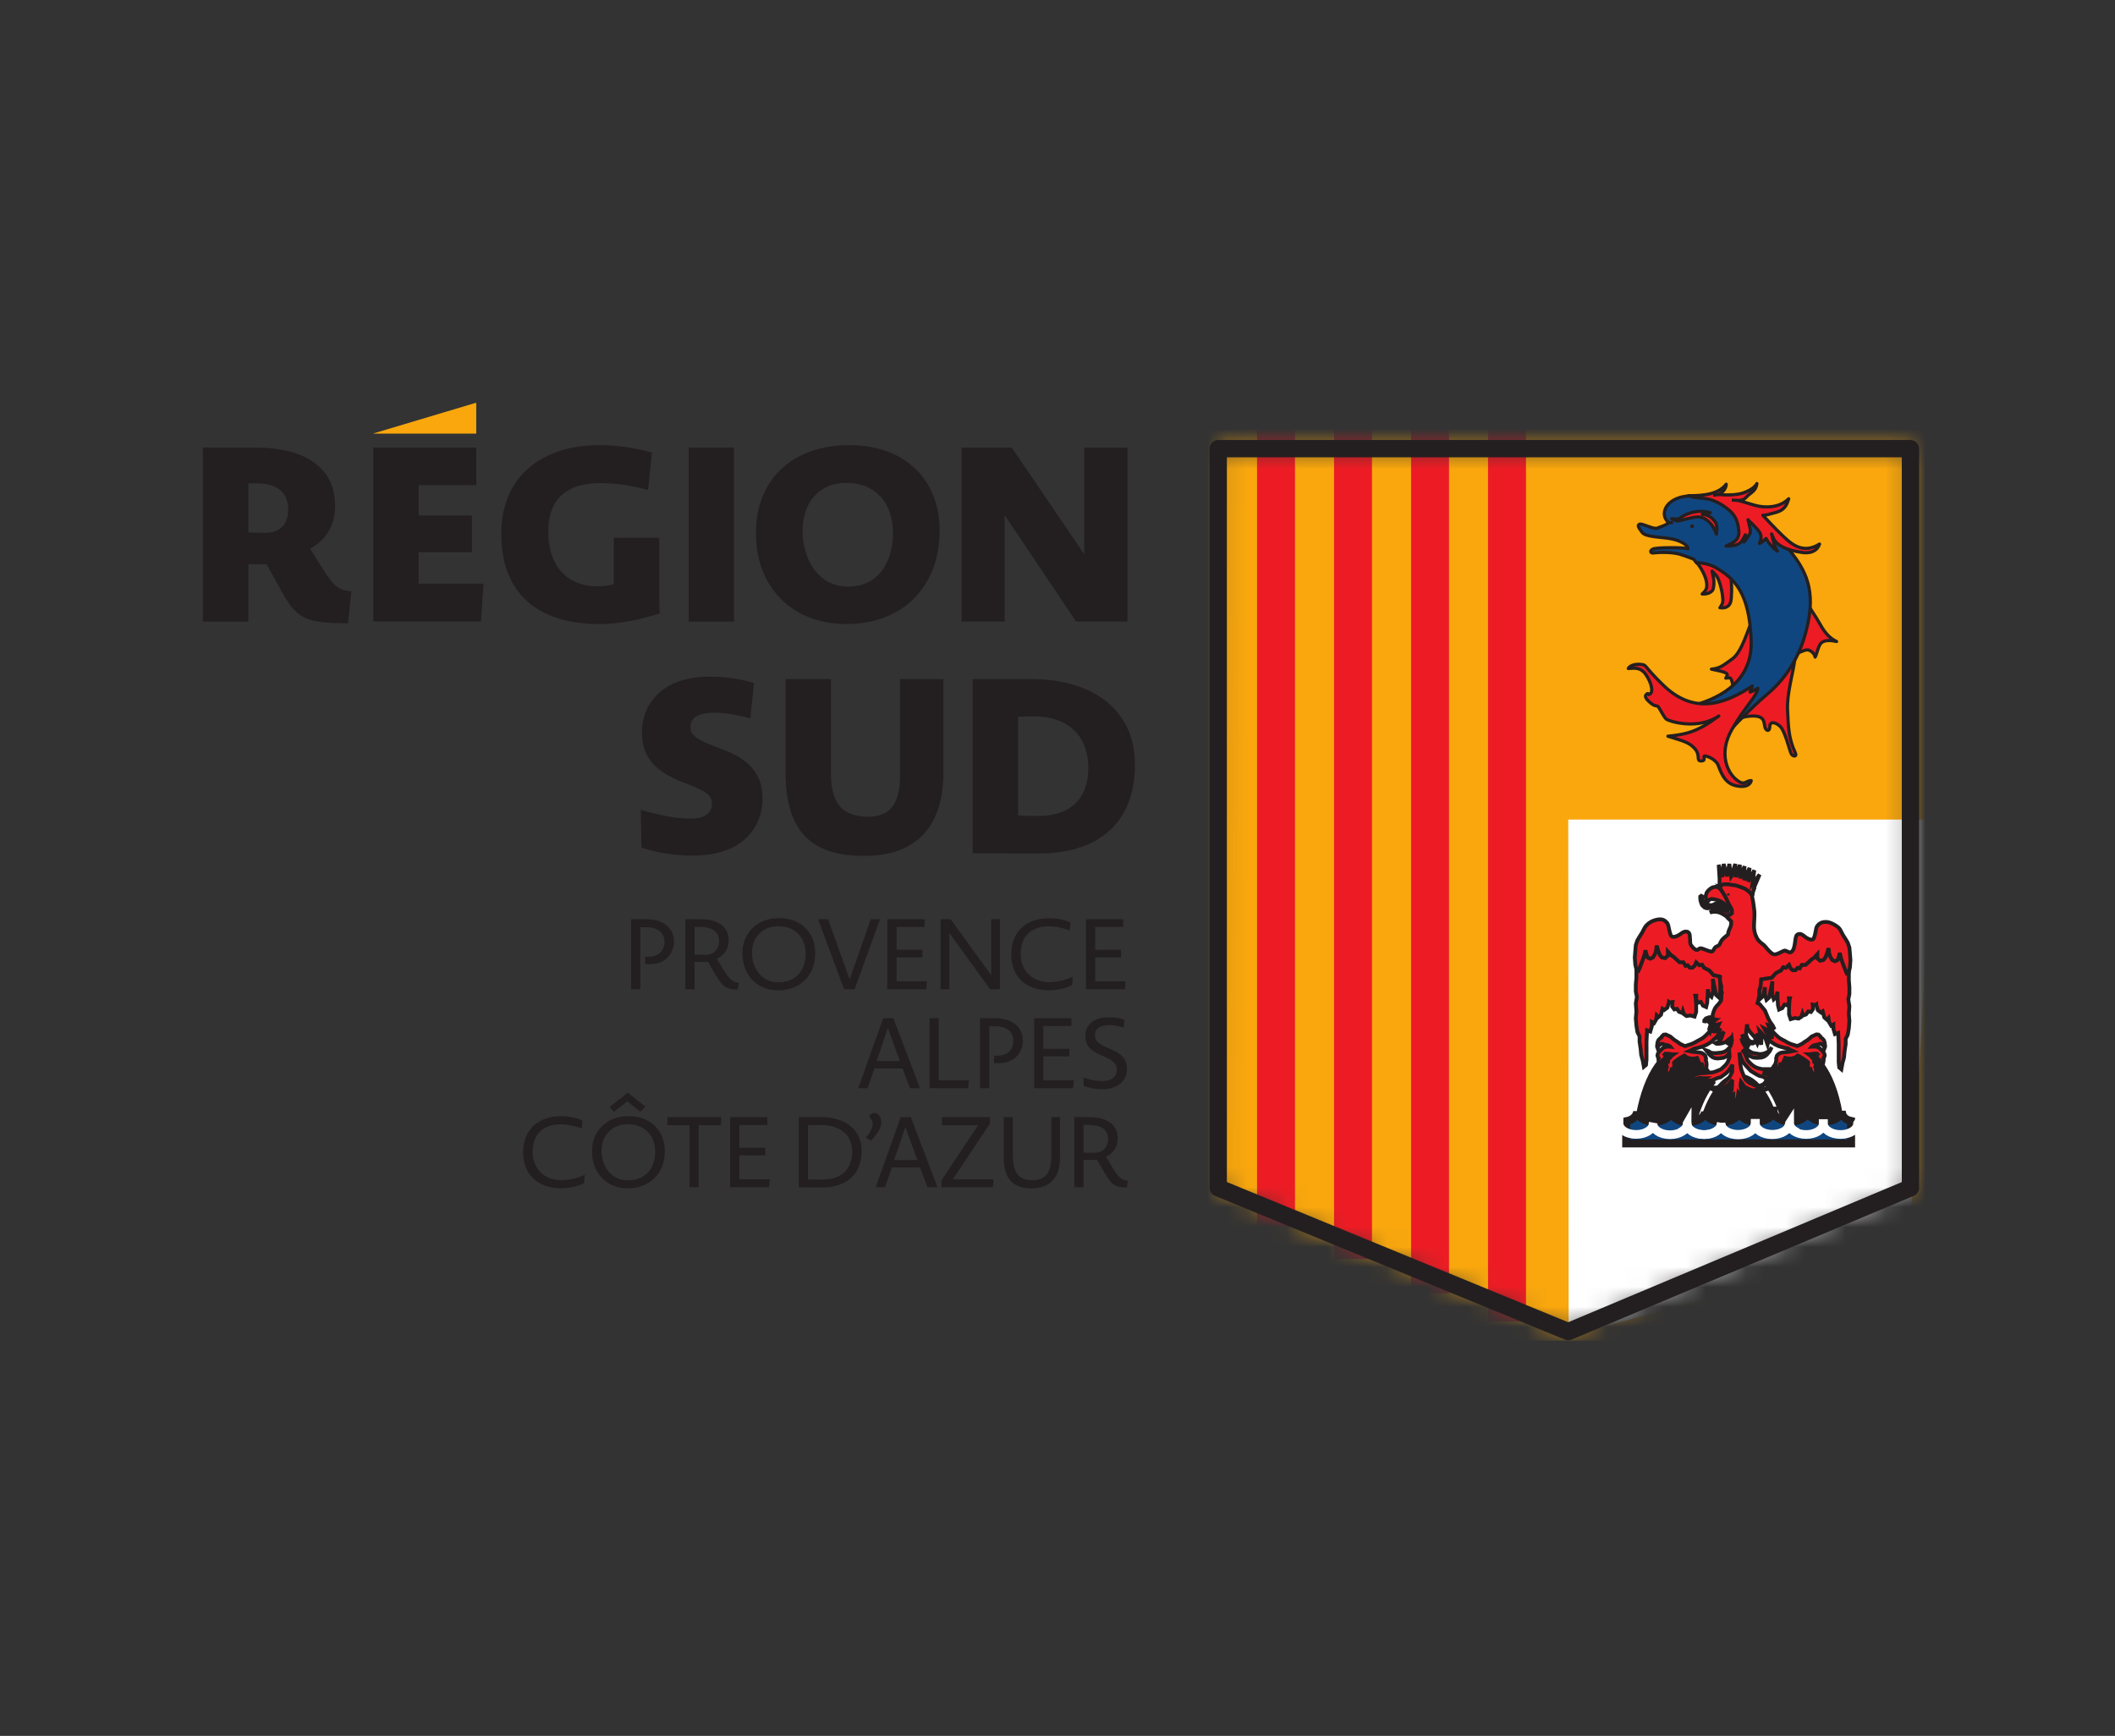 <svg width="106" height="87" viewBox="0 0 106 87" fill="none" xmlns="http://www.w3.org/2000/svg">
<rect x="0" y="0" width="106" height="87" fill="#333333" stroke="none"/>
<g clip-path="url(#clip0_361_18088)">
<mask id="mask0_361_18088" style="mask-type:luminance" maskUnits="userSpaceOnUse" x="61" y="22" width="35" height="45">
<path d="M61.102 22.483C61.102 22.483 61.054 53.573 61.054 59.532C61.054 59.532 72.044 64.207 74.034 64.864L78.45 66.738L79.579 66.325L80.869 65.783C83.832 64.525 84.424 64.343 87.751 62.892C89.69 62.046 95.796 59.532 95.796 59.532V22.483H61.102Z" fill="white"/>
</mask>
<g mask="url(#mask0_361_18088)">
<path d="M96.987 67.19L96.875 17.961H59.836L59.948 67.19H96.987Z" fill="#F9A70D"/>
<path d="M95.697 62.242L96.887 41.075L78.598 41.073L78.618 66.986L95.697 62.242Z" fill="white"/>
<path d="M64.903 17.965H63.001V61.488H64.903V17.965Z" fill="#ED1C24"/>
<path d="M68.762 17.966H66.86V63.097H68.762V17.966Z" fill="#ED1C24"/>
<path d="M72.622 17.96H70.72V64.819H72.622V17.96Z" fill="#ED1C24"/>
<path d="M76.48 17.96H74.577V66.231H76.48V17.96Z" fill="#ED1C24"/>
</g>
<path d="M95.749 59.532V22.486H61.055V59.532L78.597 66.738L95.749 59.532Z" stroke="#231F20" stroke-width="0.868" stroke-linecap="round" stroke-linejoin="round"/>
<mask id="mask1_361_18088" style="mask-type:luminance" maskUnits="userSpaceOnUse" x="-69" y="-136" width="264" height="377">
<path d="M-68.316 -135.09H194.675V240.181H-68.316V-135.09Z" fill="white"/>
</mask>
<g mask="url(#mask1_361_18088)">
<path d="M92.433 56.184C92.139 53.9 91.185 52.483 90.108 52.483C89.016 52.483 88.068 54.141 87.795 56.546" fill="#231F20"/>
<path d="M92.433 56.184C92.139 53.9 91.185 52.483 90.108 52.483C89.016 52.483 88.068 54.141 87.795 56.546" stroke="white" stroke-width="0.058"/>
<path d="M86.543 56.567C86.305 54.075 85.309 52.51 84.177 52.51C83.131 52.51 82.22 54.029 81.903 56.266" fill="#231F20"/>
<path d="M86.543 56.567C86.305 54.075 85.309 52.51 84.177 52.51C83.131 52.51 82.22 54.029 81.903 56.266" stroke="white" stroke-width="0.058"/>
<path d="M89.246 56.343C88.828 54.71 88.019 53.737 87.127 53.737C86.246 53.737 85.459 54.815 85.044 56.495" fill="#231F20"/>
<path d="M89.246 56.343C88.828 54.71 88.019 53.737 87.127 53.737C86.246 53.737 85.459 54.815 85.044 56.495" stroke="white" stroke-width="0.145"/>
<path d="M86.418 45.298L86.32 45.262H86.224H86.157H86.059L85.982 45.285L85.914 45.321L85.836 45.357L85.758 45.369L85.671 45.357L85.583 45.345L85.496 45.31L85.428 45.262L85.36 45.193L85.321 45.075L85.312 44.992L85.302 44.921L85.263 44.898L85.214 44.934V45.028L85.225 45.133L85.263 45.262L85.302 45.357L85.36 45.416L85.419 45.474L85.496 45.51L85.592 45.521L85.68 45.51H85.758L85.836 45.474L85.932 45.451L86.059 45.416H86.176L86.263 45.427L86.35 45.461L86.418 45.498L86.505 45.556L86.573 45.604L86.651 45.615L86.671 45.533L86.641 45.427L86.593 45.357L86.544 45.321L86.496 45.273L86.418 45.298Z" fill="#ED1C24"/>
<path d="M86.418 45.298L86.32 45.262H86.224H86.157H86.059L85.982 45.285L85.914 45.321L85.836 45.357L85.758 45.369L85.671 45.357L85.583 45.345L85.496 45.31L85.428 45.262L85.36 45.193L85.321 45.075L85.312 44.992L85.302 44.921L85.263 44.898L85.214 44.934V45.028L85.225 45.133L85.263 45.262L85.302 45.357L85.36 45.416L85.419 45.474L85.496 45.51L85.592 45.521L85.68 45.51H85.758L85.836 45.474L85.932 45.451L86.059 45.416H86.176L86.263 45.427L86.35 45.461L86.418 45.498L86.505 45.556L86.573 45.604L86.651 45.615L86.671 45.533L86.641 45.427L86.593 45.357L86.544 45.321L86.496 45.273L86.418 45.298Z" stroke="#231F20" stroke-width="0.191"/>
<path d="M86.583 45.667L86.466 45.651L86.323 45.588L86.13 45.557L85.987 45.573L85.831 45.635L85.704 45.729L85.78 45.713L85.884 45.697H86.013L86.168 45.729L86.311 45.792L86.414 45.854L86.505 45.902L87.112 45.819L87.082 45.335L86.741 44.983L86.511 44.96L86.451 44.584L86.285 44.633L86.195 44.523L86.078 44.46L85.974 44.444L85.826 44.475L85.71 44.546L85.6 44.648L85.534 44.742L85.482 44.914L85.509 45.103L85.561 45.243L85.612 45.149L85.677 45.086L85.78 45.055L85.909 45.07L86.065 45.103L86.221 45.165L86.376 45.26L86.479 45.353L86.57 45.446L86.609 45.573L86.583 45.667Z" fill="#ED1C24"/>
<path d="M86.583 45.667L86.466 45.651L86.323 45.588L86.13 45.557L85.987 45.573L85.831 45.635L85.704 45.729L85.78 45.713L85.884 45.697H86.013L86.168 45.729L86.311 45.792L86.414 45.854L86.505 45.902L87.112 45.819L87.082 45.335L86.741 44.983L86.511 44.96L86.451 44.584L86.285 44.633L86.195 44.523L86.078 44.46L85.974 44.444L85.826 44.475L85.71 44.546L85.6 44.648L85.534 44.742L85.482 44.914L85.509 45.103L85.561 45.243L85.612 45.149L85.677 45.086L85.78 45.055L85.909 45.07L86.065 45.103L86.221 45.165L86.376 45.26L86.479 45.353L86.57 45.446L86.609 45.573L86.583 45.667Z" stroke="#231F20" stroke-width="0.191"/>
<path d="M88.188 43.83L87.83 44.292L87.922 43.616L87.619 44.187L87.686 43.499L87.41 44.11L87.433 43.413L87.205 44.015L87.197 43.344L86.987 43.956L86.967 43.3L86.773 43.928L86.76 43.946L86.671 43.3L86.549 43.918L86.389 43.3L86.322 43.956L86.139 43.343L86.18 44.01L86.183 44.015L86.18 44.25L86.177 44.379C86.177 44.379 86.176 44.38 86.175 44.38L86.176 44.381L86.173 44.481C86.166 44.5 86.436 44.487 86.423 44.491L87.54 44.791C87.6 44.841 87.826 44.841 87.818 44.882L87.862 44.713C87.861 44.716 87.862 44.717 87.862 44.718L87.924 44.471H87.926C87.926 44.469 87.925 44.467 87.925 44.465L87.935 44.426L88.188 43.83Z" fill="#ED1C24"/>
<path d="M88.188 43.83L87.83 44.292L87.922 43.616L87.619 44.187L87.686 43.499L87.41 44.11L87.433 43.413L87.205 44.015L87.197 43.344L86.987 43.956L86.967 43.3L86.773 43.928L86.76 43.946L86.671 43.3L86.549 43.918L86.389 43.3L86.322 43.956L86.139 43.343L86.18 44.01L86.183 44.015L86.18 44.25L86.177 44.379C86.177 44.379 86.176 44.38 86.175 44.38L86.176 44.381L86.173 44.481C86.166 44.5 86.436 44.487 86.423 44.491L87.54 44.791C87.6 44.841 87.826 44.841 87.818 44.882L87.862 44.713C87.861 44.716 87.862 44.717 87.862 44.718L87.924 44.471H87.926C87.926 44.469 87.925 44.467 87.925 44.465L87.935 44.426L88.188 43.83Z" stroke="#231F20" stroke-width="0.191"/>
<path d="M92.772 56.323V56.183C92.441 56.112 92.317 55.913 92.305 55.677C92.29 55.906 92.065 56.096 91.751 56.173L91.168 56.177C90.837 56.101 90.598 55.898 90.598 55.658L90.592 55.666C90.592 55.904 90.36 56.106 90.034 56.183L89.459 56.185C89.124 56.111 88.885 55.908 88.885 55.666H88.87C88.87 55.914 88.616 56.125 88.266 56.194L87.781 56.196C87.434 56.133 87.178 55.932 87.164 55.69C87.156 55.932 86.906 56.135 86.564 56.203L86.074 56.205C85.735 56.143 85.484 55.949 85.46 55.715C85.442 55.945 85.205 56.138 84.882 56.21H84.332C84.008 56.138 83.771 55.943 83.756 55.713C83.729 55.958 83.453 56.157 83.091 56.21H82.718C82.352 56.157 82.076 55.952 82.052 55.705C82.028 55.939 81.841 56.133 81.503 56.196V56.268V57.305H82.013H92.397H92.772V56.323Z" fill="#104680"/>
<path d="M92.772 56.323V56.183C92.441 56.112 92.317 55.913 92.305 55.677C92.29 55.906 92.065 56.096 91.751 56.173L91.168 56.177C90.837 56.101 90.598 55.898 90.598 55.658L90.592 55.666C90.592 55.904 90.36 56.106 90.034 56.183L89.459 56.185C89.124 56.111 88.885 55.908 88.885 55.666H88.87C88.87 55.914 88.616 56.125 88.266 56.194L87.781 56.196C87.434 56.133 87.178 55.932 87.164 55.69C87.156 55.932 86.906 56.135 86.564 56.203L86.074 56.205C85.735 56.143 85.484 55.949 85.46 55.715C85.442 55.945 85.205 56.138 84.882 56.21H84.332C84.008 56.138 83.771 55.943 83.756 55.713C83.729 55.958 83.453 56.157 83.091 56.21H82.718C82.352 56.157 82.076 55.952 82.052 55.705C82.028 55.939 81.841 56.133 81.503 56.196V56.268V57.305H82.013H92.397H92.772V56.323Z" stroke="#231F20" stroke-width="0.402"/>
<path d="M86.191 48.877L85.809 48.497V48.493H85.805L85.71 48.397L85.724 48.471L85.497 48.412L85.673 47.952L84.74 47.712L83.766 47.331L83.281 46.58L82.586 46.61L82.428 47.308L82.361 47.514L82.172 47.54L82.177 48.079L82.013 48.587V49.007L81.984 49.335V49.694L82.038 49.964L81.984 50.292L82.013 50.681L81.984 51.04L82.013 51.4L82.066 51.728L82.172 51.938V52.207L82.226 52.566L82.252 52.865L82.333 53.164L82.387 53.463L82.493 53.374L82.521 53.105V52.686V52.176L82.548 51.639L82.709 51.7L82.789 51.429V51.22L82.895 51.281L83.002 51.1L83.032 50.895L83.11 50.981L83.243 50.861L83.322 50.562L83.403 50.622L83.565 50.502L83.644 50.232L83.646 50.214L83.685 50.242L83.825 50.219L83.805 50.443L83.912 50.591L84.045 50.562L84.153 50.711L84.313 50.772L84.343 50.673L84.394 50.831L84.528 50.922L84.714 50.891L84.929 50.951L85.009 50.711V50.353L84.982 49.994L84.966 49.904H85.013L85.001 50.076L85.108 50.255L85.242 50.218L85.349 50.4L85.509 50.471L85.563 50.255L85.589 49.825V49.581L85.642 49.838L85.775 49.959L85.855 49.688V49.27L85.842 49.058L86.004 49.864L86.138 49.983L86.218 49.714V49.296L86.191 48.877Z" fill="#ED1C24"/>
<path d="M86.191 48.877L85.809 48.497V48.493H85.805L85.71 48.397L85.724 48.471L85.497 48.412L85.673 47.952L84.74 47.712L83.766 47.331L83.281 46.58L82.586 46.61L82.428 47.308L82.361 47.514L82.172 47.54L82.177 48.079L82.013 48.587V49.007L81.984 49.335V49.694L82.038 49.964L81.984 50.292L82.013 50.681L81.984 51.04L82.013 51.4L82.066 51.728L82.172 51.938V52.207L82.226 52.566L82.252 52.865L82.333 53.164L82.387 53.463L82.493 53.374L82.521 53.105V52.686V52.176L82.548 51.639L82.709 51.7L82.789 51.429V51.22L82.895 51.281L83.002 51.1L83.032 50.895L83.11 50.981L83.243 50.861L83.322 50.562L83.403 50.622L83.565 50.502L83.644 50.232L83.646 50.214L83.685 50.242L83.825 50.219L83.805 50.443L83.912 50.591L84.045 50.562L84.153 50.711L84.313 50.772L84.343 50.673L84.394 50.831L84.528 50.922L84.714 50.891L84.929 50.951L85.009 50.711V50.353L84.982 49.994L84.966 49.904H85.013L85.001 50.076L85.108 50.255L85.242 50.218L85.349 50.4L85.509 50.471L85.563 50.255L85.589 49.825V49.581L85.642 49.838L85.775 49.959L85.855 49.688V49.27L85.842 49.058L86.004 49.864L86.138 49.983L86.218 49.714V49.296L86.191 48.877Z" stroke="#231F20" stroke-width="0.191"/>
<path d="M92.688 49.464L92.661 49.135V48.717L92.514 48.263C92.509 48.214 92.502 48.164 92.497 48.116L92.501 47.669L92.415 47.658C92.336 47.315 92.235 47.05 92.162 46.947C92.004 46.721 91.158 47.121 90.866 47.161C90.575 47.201 90.138 47.281 90.138 47.281C90.138 47.281 90.045 47.681 89.634 47.842C89.223 48.001 88.695 47.949 88.695 47.949L88.529 48.587L88.177 48.937L88.15 49.356V49.776L88.231 50.045L88.364 49.924L88.454 49.477V49.843L88.535 50.112L88.668 49.993L88.832 49.18L88.818 49.399V49.817L88.898 50.087L89.032 49.967L89.083 49.697V49.953L89.109 50.383L89.164 50.598L89.324 50.528L89.431 50.348L89.565 50.383L89.672 50.206L89.659 50.032H89.708L89.689 50.123L89.664 50.481V50.84L89.743 51.079L89.957 51.02L90.145 51.049L90.279 50.96L90.331 50.803L90.36 50.901L90.519 50.84L90.626 50.69L90.761 50.72L90.868 50.57L90.848 50.348L90.988 50.371L91.028 50.344L91.029 50.362L91.109 50.631L91.27 50.751L91.35 50.69L91.43 50.99L91.564 51.109L91.64 51.025L91.671 51.229L91.778 51.409L91.886 51.349V51.558L91.965 51.826L92.126 51.767L92.152 52.306V52.815V53.233L92.179 53.502L92.286 53.593L92.34 53.293L92.42 52.994L92.447 52.695L92.501 52.336V52.066L92.607 51.857L92.661 51.529L92.688 51.169L92.661 50.81L92.688 50.421L92.634 50.093L92.688 49.823V49.464Z" fill="#ED1C24"/>
<path d="M92.688 49.464L92.661 49.135V48.717L92.514 48.263C92.509 48.214 92.502 48.164 92.497 48.116L92.501 47.669L92.415 47.658C92.336 47.315 92.235 47.05 92.162 46.947C92.004 46.721 91.158 47.121 90.866 47.161C90.575 47.201 90.138 47.281 90.138 47.281C90.138 47.281 90.045 47.681 89.634 47.842C89.223 48.001 88.695 47.949 88.695 47.949L88.529 48.587L88.177 48.937L88.15 49.356V49.776L88.231 50.045L88.364 49.924L88.454 49.477V49.843L88.535 50.112L88.668 49.993L88.832 49.18L88.818 49.399V49.817L88.898 50.087L89.032 49.967L89.083 49.697V49.953L89.109 50.383L89.164 50.598L89.324 50.528L89.431 50.348L89.565 50.383L89.672 50.206L89.659 50.032H89.708L89.689 50.123L89.664 50.481V50.84L89.743 51.079L89.957 51.02L90.145 51.049L90.279 50.96L90.331 50.803L90.36 50.901L90.519 50.84L90.626 50.69L90.761 50.72L90.868 50.57L90.848 50.348L90.988 50.371L91.028 50.344L91.029 50.362L91.109 50.631L91.27 50.751L91.35 50.69L91.43 50.99L91.564 51.109L91.64 51.025L91.671 51.229L91.778 51.409L91.886 51.349V51.558L91.965 51.826L92.126 51.767L92.152 52.306V52.815V53.233L92.179 53.502L92.286 53.593L92.34 53.293L92.42 52.994L92.447 52.695L92.501 52.336V52.066L92.607 51.857L92.661 51.529L92.688 51.169L92.661 50.81L92.688 50.421L92.634 50.093L92.688 49.823V49.464Z" stroke="#231F20" stroke-width="0.191"/>
<path d="M90.095 56.757C89.853 56.66 89.693 56.486 89.693 56.29L89.688 56.298C89.688 56.604 89.305 56.85 88.834 56.85C88.362 56.85 87.979 56.604 87.979 56.298H87.963C87.963 56.604 87.581 56.85 87.11 56.85C86.638 56.85 86.256 56.604 86.256 56.298L86.258 56.309C86.258 56.614 85.876 56.86 85.404 56.86C84.934 56.86 84.551 56.614 84.551 56.309L84.556 56.32C84.556 56.626 84.173 56.871 83.701 56.871C83.23 56.871 82.847 56.626 82.847 56.32L82.853 56.304C82.853 56.609 82.471 56.855 81.999 56.855C81.528 56.855 81.145 56.609 81.145 56.304L81.15 56.298C81.15 56.491 81.037 56.635 80.804 56.734" stroke="white" stroke-width="0.433"/>
<path d="M93.505 56.766C93.264 56.668 93.105 56.496 93.105 56.298L93.098 56.308C93.098 56.612 92.717 56.859 92.244 56.859C91.773 56.859 91.39 56.612 91.39 56.308H91.375C91.375 56.612 90.993 56.859 90.52 56.859C90.048 56.859 89.667 56.612 89.667 56.308L89.67 56.318C89.67 56.622 89.288 56.869 88.816 56.869C88.344 56.869 87.961 56.622 87.961 56.318L87.967 56.329C87.967 56.635 87.585 56.881 87.113 56.881C86.641 56.881 86.258 56.635 86.258 56.329L86.264 56.314C86.264 56.618 85.882 56.865 85.409 56.865C84.938 56.865 84.556 56.618 84.556 56.314L84.56 56.307C84.56 56.5 84.447 56.644 84.214 56.744" stroke="white" stroke-width="0.433"/>
<path d="M91.394 52.747L91.334 52.665L91.267 52.605L91.179 52.523L91.083 52.477L90.985 52.454H90.85L90.806 52.457L90.82 52.441L90.929 52.383L91.044 52.361C91.056 52.36 91.064 52.358 91.076 52.356L91.083 52.359L91.199 52.312L91.287 52.324L91.345 52.371L91.412 52.429L91.441 52.536L91.472 52.454L91.46 52.324L91.441 52.218L91.402 52.123L91.325 52.042L91.248 51.983H91.246L91.237 51.946L91.141 51.853L91.034 51.842L90.907 51.9L90.801 51.946L90.694 52.042L90.578 52.135L90.442 52.218L90.315 52.312L90.17 52.383L90.067 52.424L89.907 52.371L89.753 52.324L89.597 52.253L89.432 52.159L89.296 52.089L89.16 52.007L89.015 51.877L88.898 51.759L88.818 51.666L88.705 51.535L88.597 51.407L88.472 51.243L88.054 51.136L88.345 51.877L88.472 51.995L88.607 52.077L88.762 52.218L88.966 52.349L89.141 52.429L89.296 52.477L89.471 52.523L89.597 52.547L89.781 52.641L89.859 52.676L89.695 52.711L89.578 52.724L89.461 52.735L89.335 52.747L89.227 52.771L89.13 52.829L89.054 52.911L89.015 53.051L89.027 53.131L89.025 53.134L88.996 53.252L88.986 53.358L88.996 53.476L89.045 53.547L89.102 53.628L89.18 53.652L89.276 53.664H89.355L89.423 53.641L89.365 53.628L89.287 53.617L89.238 53.547L89.199 53.476V53.382L89.217 53.339L89.248 53.346L89.315 53.324L89.365 53.252L89.403 53.181L89.432 53.101L89.471 53.017L89.559 53.041L89.695 53.051L89.83 53.041L89.937 53.005L90.014 52.971L90.093 52.9L90.151 52.922L90.229 52.971L90.325 53.029L90.433 53.101L90.529 53.17L90.607 53.23L90.626 53.277L90.607 53.346V53.442L90.636 53.523L90.724 53.57L90.741 53.575L90.752 53.641L90.801 53.734L90.83 53.829L90.811 53.923L90.752 53.981L90.685 54.028L90.568 54.04L90.626 54.087L90.724 54.099L90.781 54.075L90.84 54.028L90.918 53.968L90.976 53.876L91.005 53.758L91.014 53.628L91.005 53.523L90.981 53.478L90.994 53.465L91.005 53.358L90.985 53.277L90.918 53.218V53.134L90.878 53.065L90.82 53.005L90.742 52.911L90.645 52.841H90.694L90.762 52.829L90.84 52.817L90.918 52.806H91.005H91.063L91.092 52.841L91.044 52.876L91.063 52.971L91.111 53.077L91.189 53.124L91.199 53.159L91.228 53.241V53.335L91.219 53.429L91.179 53.5H91.219L91.287 53.442L91.354 53.358L91.374 53.277L91.394 53.181L91.402 53.077L91.388 53.03L91.422 52.994L91.452 52.9L91.432 52.806L91.394 52.747Z" fill="#ED1C24"/>
<path d="M91.394 52.747L91.334 52.665L91.267 52.605L91.179 52.523L91.083 52.477L90.985 52.454H90.85L90.806 52.457L90.82 52.441L90.929 52.383L91.044 52.361C91.056 52.36 91.064 52.358 91.076 52.356L91.083 52.359L91.199 52.312L91.287 52.324L91.345 52.371L91.412 52.429L91.441 52.536L91.472 52.454L91.46 52.324L91.441 52.218L91.402 52.123L91.325 52.042L91.248 51.983H91.246L91.237 51.946L91.141 51.853L91.034 51.842L90.907 51.9L90.801 51.946L90.694 52.042L90.578 52.135L90.442 52.218L90.315 52.312L90.17 52.383L90.067 52.424L89.907 52.371L89.753 52.324L89.597 52.253L89.432 52.159L89.296 52.089L89.16 52.007L89.015 51.877L88.898 51.759L88.818 51.666L88.705 51.535L88.597 51.407L88.472 51.243L88.054 51.136L88.345 51.877L88.472 51.995L88.607 52.077L88.762 52.218L88.966 52.349L89.141 52.429L89.296 52.477L89.471 52.523L89.597 52.547L89.781 52.641L89.859 52.676L89.695 52.711L89.578 52.724L89.461 52.735L89.335 52.747L89.227 52.771L89.13 52.829L89.054 52.911L89.015 53.051L89.027 53.131L89.025 53.134L88.996 53.252L88.986 53.358L88.996 53.476L89.045 53.547L89.102 53.628L89.18 53.652L89.276 53.664H89.355L89.423 53.641L89.365 53.628L89.287 53.617L89.238 53.547L89.199 53.476V53.382L89.217 53.339L89.248 53.346L89.315 53.324L89.365 53.252L89.403 53.181L89.432 53.101L89.471 53.017L89.559 53.041L89.695 53.051L89.83 53.041L89.937 53.005L90.014 52.971L90.093 52.9L90.151 52.922L90.229 52.971L90.325 53.029L90.433 53.101L90.529 53.17L90.607 53.23L90.626 53.277L90.607 53.346V53.442L90.636 53.523L90.724 53.57L90.741 53.575L90.752 53.641L90.801 53.734L90.83 53.829L90.811 53.923L90.752 53.981L90.685 54.028L90.568 54.04L90.626 54.087L90.724 54.099L90.781 54.075L90.84 54.028L90.918 53.968L90.976 53.876L91.005 53.758L91.014 53.628L91.005 53.523L90.981 53.478L90.994 53.465L91.005 53.358L90.985 53.277L90.918 53.218V53.134L90.878 53.065L90.82 53.005L90.742 52.911L90.645 52.841H90.694L90.762 52.829L90.84 52.817L90.918 52.806H91.005H91.063L91.092 52.841L91.044 52.876L91.063 52.971L91.111 53.077L91.189 53.124L91.199 53.159L91.228 53.241V53.335L91.219 53.429L91.179 53.5H91.219L91.287 53.442L91.354 53.358L91.374 53.277L91.394 53.181L91.402 53.077L91.388 53.03L91.422 52.994L91.452 52.9L91.432 52.806L91.394 52.747Z" stroke="#231F20" stroke-width="0.191"/>
<path d="M86.048 51.246L85.922 51.411L85.815 51.54L85.703 51.668L85.622 51.763L85.505 51.881L85.359 52.01L85.223 52.092L85.088 52.163L84.922 52.257L84.767 52.327L84.612 52.375L84.453 52.428L84.35 52.386L84.203 52.316L84.077 52.221L83.943 52.138L83.825 52.046L83.719 51.951L83.612 51.903L83.485 51.845L83.379 51.856L83.282 51.951L83.275 51.986H83.272L83.194 52.046L83.117 52.127L83.078 52.221L83.059 52.327L83.049 52.456L83.078 52.538L83.106 52.433L83.175 52.375L83.233 52.327L83.321 52.316L83.437 52.362L83.442 52.36C83.459 52.364 83.475 52.367 83.498 52.369L83.593 52.386L83.7 52.444L83.713 52.46L83.67 52.456H83.533L83.437 52.481L83.339 52.527L83.253 52.61L83.184 52.668L83.126 52.75L83.088 52.809L83.068 52.903L83.098 52.998L83.131 53.033L83.117 53.079L83.126 53.184L83.145 53.28L83.166 53.362L83.233 53.444L83.301 53.502H83.339L83.301 53.432L83.292 53.337V53.243L83.321 53.162L83.33 53.127L83.409 53.079L83.457 52.973L83.476 52.88L83.427 52.844L83.457 52.809H83.516H83.602L83.68 52.822L83.758 52.833L83.825 52.844H83.874L83.777 52.914L83.7 53.01L83.641 53.067L83.602 53.138V53.22L83.533 53.28L83.516 53.362L83.524 53.467L83.538 53.48L83.516 53.526L83.505 53.632L83.516 53.761L83.543 53.879L83.602 53.973L83.68 54.031L83.738 54.078L83.796 54.102L83.893 54.09L83.952 54.043L83.835 54.031L83.767 53.985L83.709 53.926L83.689 53.833L83.719 53.738L83.767 53.643L83.779 53.58L83.796 53.573L83.883 53.526L83.913 53.444V53.349L83.893 53.28L83.913 53.233L83.991 53.173L84.087 53.103L84.195 53.032L84.292 52.973L84.369 52.927L84.427 52.903L84.505 52.973L84.583 53.01L84.69 53.044L84.825 53.055L84.962 53.044L85.048 53.021L85.088 53.103L85.117 53.184L85.156 53.256L85.204 53.326L85.271 53.349L85.303 53.343L85.32 53.386V53.479L85.281 53.55L85.233 53.62L85.156 53.632L85.097 53.643L85.165 53.668H85.243L85.34 53.656L85.418 53.632L85.476 53.55L85.524 53.479L85.534 53.362L85.524 53.256L85.495 53.138L85.493 53.135L85.505 53.055L85.467 52.914L85.389 52.833L85.291 52.774L85.183 52.75L85.059 52.738L84.941 52.727L84.825 52.715L84.66 52.68L84.738 52.645L84.922 52.551L85.048 52.527L85.223 52.481L85.378 52.433L85.553 52.351L85.757 52.221L85.913 52.08L86.048 51.998L86.174 51.881L86.466 51.141L86.048 51.246Z" fill="#ED1C24"/>
<path d="M86.048 51.246L85.922 51.411L85.815 51.54L85.703 51.668L85.622 51.763L85.505 51.881L85.359 52.01L85.223 52.092L85.088 52.163L84.922 52.257L84.767 52.327L84.612 52.375L84.453 52.428L84.35 52.386L84.203 52.316L84.077 52.221L83.943 52.138L83.825 52.046L83.719 51.951L83.612 51.903L83.485 51.845L83.379 51.856L83.282 51.951L83.275 51.986H83.272L83.194 52.046L83.117 52.127L83.078 52.221L83.059 52.327L83.049 52.456L83.078 52.538L83.106 52.433L83.175 52.375L83.233 52.327L83.321 52.316L83.437 52.362L83.442 52.36C83.459 52.364 83.475 52.367 83.498 52.369L83.593 52.386L83.7 52.444L83.713 52.46L83.67 52.456H83.533L83.437 52.481L83.339 52.527L83.253 52.61L83.184 52.668L83.126 52.75L83.088 52.809L83.068 52.903L83.098 52.998L83.131 53.033L83.117 53.079L83.126 53.184L83.145 53.28L83.166 53.362L83.233 53.444L83.301 53.502H83.339L83.301 53.432L83.292 53.337V53.243L83.321 53.162L83.33 53.127L83.409 53.079L83.457 52.973L83.476 52.88L83.427 52.844L83.457 52.809H83.516H83.602L83.68 52.822L83.758 52.833L83.825 52.844H83.874L83.777 52.914L83.7 53.01L83.641 53.067L83.602 53.138V53.22L83.533 53.28L83.516 53.362L83.524 53.467L83.538 53.48L83.516 53.526L83.505 53.632L83.516 53.761L83.543 53.879L83.602 53.973L83.68 54.031L83.738 54.078L83.796 54.102L83.893 54.09L83.952 54.043L83.835 54.031L83.767 53.985L83.709 53.926L83.689 53.833L83.719 53.738L83.767 53.643L83.779 53.58L83.796 53.573L83.883 53.526L83.913 53.444V53.349L83.893 53.28L83.913 53.233L83.991 53.173L84.087 53.103L84.195 53.032L84.292 52.973L84.369 52.927L84.427 52.903L84.505 52.973L84.583 53.01L84.69 53.044L84.825 53.055L84.962 53.044L85.048 53.021L85.088 53.103L85.117 53.184L85.156 53.256L85.204 53.326L85.271 53.349L85.303 53.343L85.32 53.386V53.479L85.281 53.55L85.233 53.62L85.156 53.632L85.097 53.643L85.165 53.668H85.243L85.34 53.656L85.418 53.632L85.476 53.55L85.524 53.479L85.534 53.362L85.524 53.256L85.495 53.138L85.493 53.135L85.505 53.055L85.467 52.914L85.389 52.833L85.291 52.774L85.183 52.75L85.059 52.738L84.941 52.727L84.825 52.715L84.66 52.68L84.738 52.645L84.922 52.551L85.048 52.527L85.223 52.481L85.378 52.433L85.553 52.351L85.757 52.221L85.913 52.08L86.048 51.998L86.174 51.881L86.466 51.141L86.048 51.246Z" stroke="#231F20" stroke-width="0.191"/>
<path d="M92.715 47.789L92.688 47.49L92.607 47.25L92.501 47.072L92.366 46.862C92.283 46.714 92.233 46.569 92.153 46.499C92.074 46.429 91.776 46.198 91.484 46.205C91.189 46.208 91.062 46.41 91.031 46.504C91.002 46.599 90.956 47.036 90.852 47.08C90.749 47.126 90.58 47.04 90.466 46.95C90.351 46.86 90.228 46.745 90.074 46.845C89.919 46.945 90.028 47.601 89.746 47.727C89.666 47.761 89.522 47.637 89.442 47.642C89.364 47.646 89.037 47.872 88.893 47.827C88.748 47.782 88.564 47.551 88.484 47.451C88.405 47.352 88.288 47.277 88.252 47.249L88.123 47.124L88.045 46.999L88.031 46.963C87.922 46.751 87.913 46.58 87.907 46.446C87.901 46.299 87.946 45.892 87.927 45.678C87.907 45.464 87.861 45.178 87.847 45.096C87.84 45.048 87.808 44.984 87.817 44.888V44.882L87.696 44.726L87.667 44.696C87.654 44.688 87.643 44.68 87.633 44.671C87.623 44.662 87.609 44.651 87.591 44.639L87.53 44.591L87.486 44.561C87.344 44.485 87.155 44.428 87.01 44.378L86.945 44.366L86.79 44.35L86.635 44.319H86.493H86.376L86.285 44.35L86.234 44.428L86.195 44.523L86.285 44.633L86.35 44.742L86.427 44.867L86.511 45.02L86.601 45.225L86.671 45.371L86.731 45.456L86.801 45.614V45.771L86.681 45.855L86.54 45.868L86.461 45.855L86.596 46.011L86.7 46.107L86.764 46.184V46.325L86.725 46.466L86.673 46.576L86.622 46.716L86.609 46.826C86.589 46.867 86.509 46.905 86.37 47.036C86.232 47.165 86.216 47.296 86.167 47.356C86.118 47.417 86.007 47.431 85.964 47.477C85.919 47.522 85.864 47.676 85.798 47.691C85.734 47.706 85.471 47.601 85.343 47.551C85.213 47.502 85.194 47.526 85.089 47.596C84.986 47.666 84.796 47.446 84.736 47.346C84.677 47.245 84.733 46.865 84.647 46.755C84.563 46.644 84.384 46.69 84.295 46.759C84.206 46.83 83.977 46.985 83.819 46.95C83.66 46.916 83.66 46.364 83.545 46.243C83.431 46.123 83.308 46.014 82.955 46.114C82.602 46.213 82.444 46.459 82.413 46.523L82.305 46.733L82.172 46.943L82.066 47.121L81.984 47.361L81.958 47.661L81.932 47.989L81.958 48.348L82.013 48.587L82.118 48.647L82.172 48.528L82.252 48.318L82.333 48.109L82.413 47.869L82.467 47.63L82.521 47.84L82.574 47.989L82.709 48.049L82.842 47.989L82.948 47.809L83.002 47.63L83.029 47.391L83.11 47.661L83.189 47.869L83.297 47.989L83.457 48.019L83.591 47.9V47.691L83.752 47.869L83.885 47.96L84.045 48.109L84.18 48.229H84.368L84.474 48.407L84.582 48.378L84.688 48.498H84.822L84.929 48.407L85.009 48.229L85.17 48.378L85.304 48.348L85.406 48.504L85.669 48.639L85.877 48.873L86.197 48.939L86.207 48.946L86.195 49.005L86.207 49.145L86.234 49.319L86.261 49.406L86.272 49.443L86.259 49.522L86.272 49.662L86.291 49.733L86.299 49.757L86.272 49.866V50.008L86.259 50.133L86.195 50.242L86.13 50.321L86.039 50.416L85.949 50.54L85.884 50.697L85.844 50.823L85.831 50.98H85.664L85.496 51.042L85.418 51.136V51.262L85.457 51.152L85.548 51.09L85.638 51.057L85.794 51.073L85.651 51.152L85.587 51.277L85.664 51.214L85.742 51.168H85.831L85.936 51.152L85.819 51.246L85.716 51.402L85.664 51.575L85.704 51.668L85.729 51.559L85.78 51.434L85.844 51.386L85.949 51.355H86.039L86.156 51.324L86.104 51.434L86.039 51.544L85.962 51.623L85.844 51.684L85.936 51.701L86.026 51.684L86.117 51.637L86.221 51.544L86.168 51.668L86.143 51.779L86.091 51.904L86 51.998L86.104 52.013L86.207 51.951L86.299 51.825L86.402 51.701L86.336 51.842L86.299 51.967L86.234 52.108L86.091 52.232L85.975 52.28L86.026 52.312H86.143L86.259 52.296L86.376 52.265L86.505 52.216L86.583 52.139L86.7 52.046L86.673 52.155L86.622 52.265L86.583 52.375L86.661 52.28L86.712 52.202L86.79 52.029L86.803 52.123L86.777 52.265L86.751 52.375L86.7 52.484L86.609 52.577L86.543 52.641L86.441 52.703L86.299 52.75L86.143 52.766L85.975 52.782L85.768 52.766L85.638 52.688L85.509 52.641L85.573 52.719L85.638 52.813L85.729 52.907L85.831 52.986L85.949 53.033L86.091 53.049L86.221 53.033L86.362 53.017L86.479 52.971L86.57 52.907L86.673 52.782L86.687 52.954L86.647 53.079L86.609 53.189L86.556 53.284L86.466 53.393L86.35 53.502L86.247 53.596L86.13 53.643L86.013 53.69L85.871 53.738L85.729 53.754L85.548 53.77L85.392 53.785H85.238L85.094 53.817L84.978 53.848L84.848 53.926L84.745 54.004L84.68 54.098L84.629 54.193L84.616 54.333L84.629 54.443L84.68 54.569L84.745 54.631L84.822 54.662L84.912 54.678L85.003 54.647L85.081 54.538L85.016 54.6L84.951 54.647H84.874L84.796 54.6L84.758 54.506V54.411L84.77 54.302L84.822 54.193L84.926 54.098L85.056 54.051L85.198 54.02L85.314 54.036H85.47L85.367 54.098L85.288 54.208L85.25 54.364L85.263 54.491L85.327 54.584L85.432 54.662H85.587L85.522 54.631L85.444 54.538L85.418 54.428L85.444 54.302L85.522 54.208L85.626 54.161L85.768 54.146L85.922 54.098L86.053 54.036L86.234 53.989L86.362 53.895L86.493 53.801L86.622 53.676L86.712 53.55L86.828 53.362L86.816 53.55V53.708L86.751 53.848L86.687 53.973L86.583 54.083L86.466 54.208L86.362 54.302L86.272 54.396L86.168 54.474L86.039 54.506H85.909L85.794 54.491L85.69 54.46L85.548 54.333L85.651 54.46L85.742 54.553L85.871 54.616L85.962 54.662L86.104 54.647L86.272 54.6L86.389 54.538L86.505 54.443L86.622 54.364L86.739 54.224L86.841 54.114L86.803 54.193L86.816 54.317L86.803 54.46L86.79 54.616L86.739 54.757L86.673 54.835L86.583 54.883L86.441 54.867L86.543 54.929H86.661L86.751 54.914L86.866 54.851V54.96L86.881 55.117L86.932 55.289L86.984 55.414L87.01 55.305L87.048 55.163L87.088 54.992L87.113 54.851L87.126 54.757L87.204 54.851L87.294 54.914L87.385 54.96L87.527 54.929L87.424 54.883L87.372 54.804L87.307 54.694L87.269 54.6L87.243 54.474L87.231 54.38L87.256 54.224L87.348 54.349L87.424 54.46L87.567 54.538L87.67 54.584L87.774 54.631L87.929 54.647L88.058 54.6L88.187 54.569L88.292 54.474L88.382 54.396L88.459 54.255L88.409 54.317L88.33 54.364L88.252 54.396L88.163 54.428L88.072 54.443L87.942 54.396L87.813 54.333L87.683 54.271L87.579 54.193L87.489 54.114L87.424 53.989L87.359 53.833L87.281 53.628L87.231 53.393L87.204 53.111L87.177 52.75L87.231 52.939L87.294 53.096L87.385 53.268L87.489 53.393L87.631 53.55L87.749 53.676L87.877 53.754L88.031 53.848L88.187 53.926L88.343 53.957L88.433 54.004L88.524 54.067L88.576 54.146L88.615 54.286V54.428L88.564 54.522L88.394 54.616L88.524 54.6L88.627 54.538L88.705 54.443L88.757 54.317V54.193L88.719 54.051L88.642 53.91L88.524 53.817L88.343 53.754L88.472 53.77H88.588H88.731H88.899L89.068 53.817L89.236 53.895L89.353 53.973L89.456 54.083L89.534 54.208L89.573 54.396V54.647L89.624 54.46V54.286L89.586 54.114L89.507 53.973L89.392 53.848L89.249 53.738L89.055 53.659L88.899 53.596L88.719 53.581H88.499H88.304L88.109 53.534L87.955 53.472L87.8 53.362L87.67 53.236L87.579 53.127L87.515 52.954L87.45 52.798L87.321 52.61L87.45 52.719L87.554 52.829L87.683 52.922L87.877 53.002L88.058 53.017L88.279 53.002L88.42 52.954L88.55 52.859L88.692 52.688L88.796 52.484L88.719 52.61L88.615 52.703L88.499 52.766L88.356 52.813L88.201 52.829L88.007 52.798L87.826 52.766L87.683 52.688L87.527 52.563L87.424 52.39L87.333 52.232L87.269 52.029L87.333 52.186L87.424 52.312L87.554 52.438L87.67 52.468L87.527 52.359L87.462 52.248L87.398 52.123L87.307 51.842L87.398 52.013L87.502 52.155L87.605 52.232L87.722 52.296H87.852L87.942 52.248L87.981 52.202L87.877 52.216H87.774L87.658 52.155L87.579 52.046L87.515 51.889V51.684L87.541 51.528L87.554 51.339L87.592 51.544L87.683 51.684L87.8 51.825L87.942 51.983L88.019 52.186L88.072 52.296L88.123 52.139L88.097 51.998L88.019 51.809L88.137 51.951L88.201 52.108L88.266 52.359L88.279 52.139V51.983L88.226 51.825L88.187 51.668L88.266 51.747L88.369 51.873L88.447 51.983L88.499 52.092L88.55 52.248L88.588 52.359L88.627 52.202V52.013L88.588 51.857L88.524 51.732L88.42 51.544L88.537 51.606L88.603 51.684L88.68 51.809L88.757 51.998L88.809 51.983L88.782 51.779L88.744 51.623L88.666 51.481L88.627 51.386L88.719 51.418L88.809 51.466L88.938 51.592L88.848 51.402L88.705 51.2L88.615 51.026L88.537 50.839L88.459 50.649L88.304 50.462L88.187 50.321L88.083 50.275L88.137 50.07L88.174 49.882V49.648L88.179 49.608L88.226 49.475L88.252 49.272L88.266 49.083L88.796 49.002L89.004 48.769L89.267 48.633L89.368 48.478L89.502 48.507L89.664 48.357L89.743 48.536L89.85 48.626H89.986L90.091 48.507L90.198 48.536L90.306 48.357H90.494L90.626 48.238L90.787 48.087L90.921 47.998L91.083 47.82V48.028L91.215 48.148L91.376 48.118L91.484 47.998L91.564 47.789L91.644 47.519L91.671 47.759L91.725 47.939L91.831 48.118L91.964 48.178L92.099 48.118L92.152 47.969L92.206 47.759L92.261 47.998L92.34 48.238L92.42 48.447L92.501 48.656L92.554 48.776L92.661 48.717L92.715 48.478L92.741 48.118L92.715 47.789Z" fill="#ED1C24"/>
<path d="M92.715 47.789L92.688 47.49L92.607 47.25L92.501 47.072L92.366 46.862C92.283 46.714 92.233 46.569 92.153 46.499C92.074 46.429 91.776 46.198 91.484 46.205C91.189 46.208 91.062 46.41 91.031 46.504C91.002 46.599 90.956 47.036 90.852 47.08C90.749 47.126 90.58 47.04 90.466 46.95C90.351 46.86 90.228 46.745 90.074 46.845C89.919 46.945 90.028 47.601 89.746 47.727C89.666 47.761 89.522 47.637 89.442 47.642C89.364 47.646 89.037 47.872 88.893 47.827C88.748 47.782 88.564 47.551 88.484 47.451C88.405 47.352 88.288 47.277 88.252 47.249L88.123 47.124L88.045 46.999L88.031 46.963C87.922 46.751 87.913 46.58 87.907 46.446C87.901 46.299 87.946 45.892 87.927 45.678C87.907 45.464 87.861 45.178 87.847 45.096C87.84 45.048 87.808 44.984 87.817 44.888V44.882L87.696 44.726L87.667 44.696C87.654 44.688 87.643 44.68 87.633 44.671C87.623 44.662 87.609 44.651 87.591 44.639L87.53 44.591L87.486 44.561C87.344 44.485 87.155 44.428 87.01 44.378L86.945 44.366L86.79 44.35L86.635 44.319H86.493H86.376L86.285 44.35L86.234 44.428L86.195 44.523L86.285 44.633L86.35 44.742L86.427 44.867L86.511 45.02L86.601 45.225L86.671 45.371L86.731 45.456L86.801 45.614V45.771L86.681 45.855L86.54 45.868L86.461 45.855L86.596 46.011L86.7 46.107L86.764 46.184V46.325L86.725 46.466L86.673 46.576L86.622 46.716L86.609 46.826C86.589 46.867 86.509 46.905 86.37 47.036C86.232 47.165 86.216 47.296 86.167 47.356C86.118 47.417 86.007 47.431 85.964 47.477C85.919 47.522 85.864 47.676 85.798 47.691C85.734 47.706 85.471 47.601 85.343 47.551C85.213 47.502 85.194 47.526 85.089 47.596C84.986 47.666 84.796 47.446 84.736 47.346C84.677 47.245 84.733 46.865 84.647 46.755C84.563 46.644 84.384 46.69 84.295 46.759C84.206 46.83 83.977 46.985 83.819 46.95C83.66 46.916 83.66 46.364 83.545 46.243C83.431 46.123 83.308 46.014 82.955 46.114C82.602 46.213 82.444 46.459 82.413 46.523L82.305 46.733L82.172 46.943L82.066 47.121L81.984 47.361L81.958 47.661L81.932 47.989L81.958 48.348L82.013 48.587L82.118 48.647L82.172 48.528L82.252 48.318L82.333 48.109L82.413 47.869L82.467 47.63L82.521 47.84L82.574 47.989L82.709 48.049L82.842 47.989L82.948 47.809L83.002 47.63L83.029 47.391L83.11 47.661L83.189 47.869L83.297 47.989L83.457 48.019L83.591 47.9V47.691L83.752 47.869L83.885 47.96L84.045 48.109L84.18 48.229H84.368L84.474 48.407L84.582 48.378L84.688 48.498H84.822L84.929 48.407L85.009 48.229L85.17 48.378L85.304 48.348L85.406 48.504L85.669 48.639L85.877 48.873L86.197 48.939L86.207 48.946L86.195 49.005L86.207 49.145L86.234 49.319L86.261 49.406L86.272 49.443L86.259 49.522L86.272 49.662L86.291 49.733L86.299 49.757L86.272 49.866V50.008L86.259 50.133L86.195 50.242L86.13 50.321L86.039 50.416L85.949 50.54L85.884 50.697L85.844 50.823L85.831 50.98H85.664L85.496 51.042L85.418 51.136V51.262L85.457 51.152L85.548 51.09L85.638 51.057L85.794 51.073L85.651 51.152L85.587 51.277L85.664 51.214L85.742 51.168H85.831L85.936 51.152L85.819 51.246L85.716 51.402L85.664 51.575L85.704 51.668L85.729 51.559L85.78 51.434L85.844 51.386L85.949 51.355H86.039L86.156 51.324L86.104 51.434L86.039 51.544L85.962 51.623L85.844 51.684L85.936 51.701L86.026 51.684L86.117 51.637L86.221 51.544L86.168 51.668L86.143 51.779L86.091 51.904L86 51.998L86.104 52.013L86.207 51.951L86.299 51.825L86.402 51.701L86.336 51.842L86.299 51.967L86.234 52.108L86.091 52.232L85.975 52.28L86.026 52.312H86.143L86.259 52.296L86.376 52.265L86.505 52.216L86.583 52.139L86.7 52.046L86.673 52.155L86.622 52.265L86.583 52.375L86.661 52.28L86.712 52.202L86.79 52.029L86.803 52.123L86.777 52.265L86.751 52.375L86.7 52.484L86.609 52.577L86.543 52.641L86.441 52.703L86.299 52.75L86.143 52.766L85.975 52.782L85.768 52.766L85.638 52.688L85.509 52.641L85.573 52.719L85.638 52.813L85.729 52.907L85.831 52.986L85.949 53.033L86.091 53.049L86.221 53.033L86.362 53.017L86.479 52.971L86.57 52.907L86.673 52.782L86.687 52.954L86.647 53.079L86.609 53.189L86.556 53.284L86.466 53.393L86.35 53.502L86.247 53.596L86.13 53.643L86.013 53.69L85.871 53.738L85.729 53.754L85.548 53.77L85.392 53.785H85.238L85.094 53.817L84.978 53.848L84.848 53.926L84.745 54.004L84.68 54.098L84.629 54.193L84.616 54.333L84.629 54.443L84.68 54.569L84.745 54.631L84.822 54.662L84.912 54.678L85.003 54.647L85.081 54.538L85.016 54.6L84.951 54.647H84.874L84.796 54.6L84.758 54.506V54.411L84.77 54.302L84.822 54.193L84.926 54.098L85.056 54.051L85.198 54.02L85.314 54.036H85.47L85.367 54.098L85.288 54.208L85.25 54.364L85.263 54.491L85.327 54.584L85.432 54.662H85.587L85.522 54.631L85.444 54.538L85.418 54.428L85.444 54.302L85.522 54.208L85.626 54.161L85.768 54.146L85.922 54.098L86.053 54.036L86.234 53.989L86.362 53.895L86.493 53.801L86.622 53.676L86.712 53.55L86.828 53.362L86.816 53.55V53.708L86.751 53.848L86.687 53.973L86.583 54.083L86.466 54.208L86.362 54.302L86.272 54.396L86.168 54.474L86.039 54.506H85.909L85.794 54.491L85.69 54.46L85.548 54.333L85.651 54.46L85.742 54.553L85.871 54.616L85.962 54.662L86.104 54.647L86.272 54.6L86.389 54.538L86.505 54.443L86.622 54.364L86.739 54.224L86.841 54.114L86.803 54.193L86.816 54.317L86.803 54.46L86.79 54.616L86.739 54.757L86.673 54.835L86.583 54.883L86.441 54.867L86.543 54.929H86.661L86.751 54.914L86.866 54.851V54.96L86.881 55.117L86.932 55.289L86.984 55.414L87.01 55.305L87.048 55.163L87.088 54.992L87.113 54.851L87.126 54.757L87.204 54.851L87.294 54.914L87.385 54.96L87.527 54.929L87.424 54.883L87.372 54.804L87.307 54.694L87.269 54.6L87.243 54.474L87.231 54.38L87.256 54.224L87.348 54.349L87.424 54.46L87.567 54.538L87.67 54.584L87.774 54.631L87.929 54.647L88.058 54.6L88.187 54.569L88.292 54.474L88.382 54.396L88.459 54.255L88.409 54.317L88.33 54.364L88.252 54.396L88.163 54.428L88.072 54.443L87.942 54.396L87.813 54.333L87.683 54.271L87.579 54.193L87.489 54.114L87.424 53.989L87.359 53.833L87.281 53.628L87.231 53.393L87.204 53.111L87.177 52.75L87.231 52.939L87.294 53.096L87.385 53.268L87.489 53.393L87.631 53.55L87.749 53.676L87.877 53.754L88.031 53.848L88.187 53.926L88.343 53.957L88.433 54.004L88.524 54.067L88.576 54.146L88.615 54.286V54.428L88.564 54.522L88.394 54.616L88.524 54.6L88.627 54.538L88.705 54.443L88.757 54.317V54.193L88.719 54.051L88.642 53.91L88.524 53.817L88.343 53.754L88.472 53.77H88.588H88.731H88.899L89.068 53.817L89.236 53.895L89.353 53.973L89.456 54.083L89.534 54.208L89.573 54.396V54.647L89.624 54.46V54.286L89.586 54.114L89.507 53.973L89.392 53.848L89.249 53.738L89.055 53.659L88.899 53.596L88.719 53.581H88.499H88.304L88.109 53.534L87.955 53.472L87.8 53.362L87.67 53.236L87.579 53.127L87.515 52.954L87.45 52.798L87.321 52.61L87.45 52.719L87.554 52.829L87.683 52.922L87.877 53.002L88.058 53.017L88.279 53.002L88.42 52.954L88.55 52.859L88.692 52.688L88.796 52.484L88.719 52.61L88.615 52.703L88.499 52.766L88.356 52.813L88.201 52.829L88.007 52.798L87.826 52.766L87.683 52.688L87.527 52.563L87.424 52.39L87.333 52.232L87.269 52.029L87.333 52.186L87.424 52.312L87.554 52.438L87.67 52.468L87.527 52.359L87.462 52.248L87.398 52.123L87.307 51.842L87.398 52.013L87.502 52.155L87.605 52.232L87.722 52.296H87.852L87.942 52.248L87.981 52.202L87.877 52.216H87.774L87.658 52.155L87.579 52.046L87.515 51.889V51.684L87.541 51.528L87.554 51.339L87.592 51.544L87.683 51.684L87.8 51.825L87.942 51.983L88.019 52.186L88.072 52.296L88.123 52.139L88.097 51.998L88.019 51.809L88.137 51.951L88.201 52.108L88.266 52.359L88.279 52.139V51.983L88.226 51.825L88.187 51.668L88.266 51.747L88.369 51.873L88.447 51.983L88.499 52.092L88.55 52.248L88.588 52.359L88.627 52.202V52.013L88.588 51.857L88.524 51.732L88.42 51.544L88.537 51.606L88.603 51.684L88.68 51.809L88.757 51.998L88.809 51.983L88.782 51.779L88.744 51.623L88.666 51.481L88.627 51.386L88.719 51.418L88.809 51.466L88.938 51.592L88.848 51.402L88.705 51.2L88.615 51.026L88.537 50.839L88.459 50.649L88.304 50.462L88.187 50.321L88.083 50.275L88.137 50.07L88.174 49.882V49.648L88.179 49.608L88.226 49.475L88.252 49.272L88.266 49.083L88.796 49.002L89.004 48.769L89.267 48.633L89.368 48.478L89.502 48.507L89.664 48.357L89.743 48.536L89.85 48.626H89.986L90.091 48.507L90.198 48.536L90.306 48.357H90.494L90.626 48.238L90.787 48.087L90.921 47.998L91.083 47.82V48.028L91.215 48.148L91.376 48.118L91.484 47.998L91.564 47.789L91.644 47.519L91.671 47.759L91.725 47.939L91.831 48.118L91.964 48.178L92.099 48.118L92.152 47.969L92.206 47.759L92.261 47.998L92.34 48.238L92.42 48.447L92.501 48.656L92.554 48.776L92.661 48.717L92.715 48.478L92.741 48.118L92.715 47.789Z" stroke="#231F20" stroke-width="0.191"/>
<path d="M86.642 44.876C86.68 44.876 86.691 44.897 86.691 44.851C86.691 44.805 86.659 44.768 86.621 44.768C86.583 44.768 86.552 44.805 86.552 44.851C86.552 44.897 86.604 44.876 86.642 44.876Z" fill="#231F20"/>
<path d="M86.726 28.758C86.788 29.154 86.798 29.604 86.778 29.79C86.757 29.978 86.831 30.532 86.199 30.459C86.385 30.208 86.354 30.093 86.323 29.811C86.292 29.53 86.147 28.997 86.013 28.842C85.878 28.686 85.806 28.622 85.806 28.622C85.806 28.622 85.838 28.779 85.878 28.968C85.92 29.154 85.899 29.477 85.838 29.572C85.775 29.665 85.609 29.79 85.31 29.769C85.506 29.593 85.558 29.499 85.537 29.238C85.511 28.904 85.247 28.434 85.03 28.184C85.268 28.079 86.158 28.382 86.158 28.382L86.726 28.758Z" fill="#ED1C24"/>
<path d="M86.726 28.758C86.788 29.154 86.798 29.604 86.778 29.79C86.757 29.978 86.831 30.532 86.199 30.459C86.385 30.208 86.354 30.093 86.323 29.811C86.292 29.53 86.147 28.997 86.013 28.842C85.878 28.686 85.806 28.622 85.806 28.622C85.806 28.622 85.838 28.779 85.878 28.968C85.92 29.154 85.899 29.477 85.838 29.572C85.775 29.665 85.609 29.79 85.31 29.769C85.506 29.593 85.558 29.499 85.537 29.238C85.511 28.904 85.247 28.434 85.03 28.184C85.268 28.079 86.158 28.382 86.158 28.382L86.726 28.758Z" stroke="#231F20" stroke-width="0.16" stroke-linejoin="round"/>
<path d="M89.998 32.78C90.18 32.702 90.423 32.576 90.572 32.571C90.722 32.566 90.939 32.738 90.97 32.932C91.079 32.738 91.12 32.352 91.296 32.207C91.471 32.06 91.817 32.097 92.045 32.15C91.735 31.998 91.487 31.768 91.224 31.293C90.96 30.818 90.713 30.505 90.639 30.335C90.567 30.162 90.603 30.625 90.603 30.625L90.386 31.382L90.045 32.525L89.998 32.78Z" fill="#ED1C24"/>
<path d="M89.998 32.78C90.18 32.702 90.423 32.576 90.572 32.571C90.722 32.566 90.939 32.738 90.97 32.932C91.079 32.738 91.12 32.352 91.296 32.207C91.471 32.06 91.817 32.097 92.045 32.15C91.735 31.998 91.487 31.768 91.224 31.293C90.96 30.818 90.713 30.505 90.639 30.335C90.567 30.162 90.603 30.625 90.603 30.625L90.386 31.382L90.045 32.525L89.998 32.78Z" stroke="#231F20" stroke-width="0.16" stroke-linejoin="round"/>
<path d="M87.842 31.043C87.604 31.512 87.315 32.67 86.819 33.024C86.323 33.38 86.199 33.494 85.774 33.536C86.117 33.62 86.653 33.682 86.56 33.86C86.467 34.036 86.498 33.984 86.498 33.984C86.498 33.984 86.695 33.952 86.736 33.995C86.778 34.036 86.84 34.245 86.84 34.35C86.84 34.454 86.767 34.642 86.943 34.475C87.119 34.307 87.904 32.806 87.915 32.576C87.925 32.346 87.842 31.043 87.842 31.043Z" fill="#ED1C24"/>
<path d="M87.842 31.043C87.604 31.512 87.315 32.67 86.819 33.024C86.323 33.38 86.199 33.494 85.774 33.536C86.117 33.62 86.653 33.682 86.56 33.86C86.467 34.036 86.498 33.984 86.498 33.984C86.498 33.984 86.695 33.952 86.736 33.995C86.778 34.036 86.84 34.245 86.84 34.35C86.84 34.454 86.767 34.642 86.943 34.475C87.119 34.307 87.904 32.806 87.915 32.576C87.925 32.346 87.842 31.043 87.842 31.043Z" stroke="#231F20" stroke-width="0.16" stroke-linejoin="round"/>
<path d="M89.962 32.973C89.878 33.745 89.548 34.714 89.59 35.592C89.631 36.467 89.642 37.01 89.982 37.74C90.075 37.939 89.857 37.928 89.775 37.782C89.693 37.636 89.465 36.634 89.218 36.405C88.968 36.175 88.7 36.144 88.7 36.415C88.7 36.686 88.483 36.655 88.442 36.384C88.401 36.113 88.393 35.802 87.584 35.904C87.17 35.956 86.912 36.155 86.912 36.155L89.962 32.973Z" fill="#ED1C24"/>
<path d="M89.962 32.973C89.878 33.745 89.548 34.714 89.59 35.592C89.631 36.467 89.642 37.01 89.982 37.74C90.075 37.939 89.857 37.928 89.775 37.782C89.693 37.636 89.465 36.634 89.218 36.405C88.968 36.175 88.7 36.144 88.7 36.415C88.7 36.686 88.483 36.655 88.442 36.384C88.401 36.113 88.393 35.802 87.584 35.904C87.17 35.956 86.912 36.155 86.912 36.155L89.962 32.973Z" stroke="#231F20" stroke-width="0.16" stroke-linejoin="round"/>
<path d="M84.885 35.354C85.768 35.09 87.863 34.409 87.766 32.072C87.67 29.734 86.967 28.984 85.906 28.4C85.48 28.191 85.024 28.205 85.024 28.205L84.885 28.024C84.885 28.024 84.651 27.927 84.224 27.788C83.797 27.648 83.066 27.683 82.887 27.711C82.707 27.74 82.666 27.599 82.846 27.515C83.025 27.432 84.431 27.425 84.596 27.509C84.611 27.315 84.21 27.078 83.714 26.995C83.218 26.911 82.474 26.911 82.307 26.689C82.143 26.467 82.033 26.328 82.171 26.272C82.307 26.215 82.873 26.55 83.066 26.467C83.26 26.383 83.467 26.341 83.632 26.202C83.396 25.98 83.357 25.729 83.48 25.465C83.603 25.201 84.114 24.671 85.465 24.908C86.816 25.146 88.87 26.535 89.517 27.357C90.165 28.176 90.95 29.081 90.675 30.876C90.399 32.67 89.574 33.949 88.594 34.77C87.615 35.591 86.416 36.912 86.416 36.912L86.223 35.688L84.885 35.354Z" fill="#104680"/>
<path d="M84.885 35.354C85.768 35.09 87.863 34.409 87.766 32.072C87.67 29.734 86.967 28.984 85.906 28.4C85.48 28.191 85.024 28.205 85.024 28.205L84.885 28.024C84.885 28.024 84.651 27.927 84.224 27.788C83.797 27.648 83.066 27.683 82.887 27.711C82.707 27.74 82.666 27.599 82.846 27.515C83.025 27.432 84.431 27.425 84.596 27.509C84.611 27.315 84.21 27.078 83.714 26.995C83.218 26.911 82.474 26.911 82.307 26.689C82.143 26.467 82.033 26.328 82.171 26.272C82.307 26.215 82.873 26.55 83.066 26.467C83.26 26.383 83.467 26.341 83.632 26.202C83.396 25.98 83.357 25.729 83.48 25.465C83.603 25.201 84.114 24.671 85.465 24.908C86.816 25.146 88.87 26.535 89.517 27.357C90.165 28.176 90.95 29.081 90.675 30.876C90.399 32.67 89.574 33.949 88.594 34.77C87.615 35.591 86.416 36.912 86.416 36.912L86.223 35.688L84.885 35.354Z" stroke="#231F20" stroke-width="0.16" stroke-linejoin="round"/>
<path d="M83.634 26.196L83.852 26.188" stroke="#231F20" stroke-width="0.16" stroke-linejoin="round"/>
<path d="M84.706 26.377C84.709 26.43 84.754 26.471 84.809 26.47C84.865 26.469 84.907 26.424 84.905 26.372C84.903 26.32 84.857 26.279 84.803 26.281C84.748 26.283 84.705 26.327 84.706 26.377Z" fill="#231F20"/>
<path d="M87.825 34.381C86.541 35.212 84.972 35.903 83.359 34.339C82.339 33.352 82.56 33.325 82.228 33.297C81.897 33.269 81.663 33.38 81.607 33.505C81.87 33.491 82.214 33.408 82.49 33.811C82.766 34.215 82.862 34.646 82.711 34.77C82.56 34.897 82.669 34.686 82.531 34.785C82.394 34.882 82.49 35.036 82.724 35.229C82.959 35.425 83 35.342 83.083 35.397C83.166 35.453 83.386 35.953 83.524 36.051C83.662 36.147 85.082 36.607 86.144 35.884C85.068 36.69 84.517 36.801 83.593 36.898C84.282 37.121 84.642 37.177 84.944 37.525C85.247 37.873 84.985 38.137 85.261 38.137C85.537 38.137 85.317 37.886 85.44 37.886C85.564 37.886 85.979 38.053 86.102 38.331C86.226 38.609 86.377 39.234 86.984 39.374C87.591 39.514 87.742 39.249 87.769 39.124C87.481 39.111 87.453 39.431 87.012 39.068C86.572 38.708 86.116 37.747 86.805 36.551C87.493 35.354 88.06 34.897 88.101 34.492C87.867 34.646 87.714 34.686 87.714 34.686L87.825 34.381Z" fill="#ED1C24"/>
<path d="M87.825 34.381C86.541 35.212 84.972 35.903 83.359 34.339C82.339 33.352 82.56 33.325 82.228 33.297C81.897 33.269 81.663 33.38 81.607 33.505C81.87 33.491 82.214 33.408 82.49 33.811C82.766 34.215 82.862 34.646 82.711 34.77C82.56 34.897 82.669 34.686 82.531 34.785C82.394 34.882 82.49 35.036 82.724 35.229C82.959 35.425 83 35.342 83.083 35.397C83.166 35.453 83.386 35.953 83.524 36.051C83.662 36.147 85.082 36.607 86.144 35.884C85.068 36.69 84.517 36.801 83.593 36.898C84.282 37.121 84.642 37.177 84.944 37.525C85.247 37.873 84.985 38.137 85.261 38.137C85.537 38.137 85.317 37.886 85.44 37.886C85.564 37.886 85.979 38.053 86.102 38.331C86.226 38.609 86.377 39.234 86.984 39.374C87.591 39.514 87.742 39.249 87.769 39.124C87.481 39.111 87.453 39.431 87.012 39.068C86.572 38.708 86.116 37.747 86.805 36.551C87.493 35.354 88.06 34.897 88.101 34.492C87.867 34.646 87.714 34.686 87.714 34.686L87.825 34.381Z" stroke="#231F20" stroke-width="0.16" stroke-linejoin="round"/>
<path d="M83.779 25.998C84.002 26.088 84.023 26.107 84.079 26.113C84.135 26.119 84.809 25.91 85.103 25.904C85.397 25.899 85.816 26.161 86.025 26.773C86.096 26.269 85.987 26.176 85.852 26.024C85.719 25.873 85.478 25.778 85.318 25.774C85.413 25.691 85.646 25.7 85.719 25.696C85.49 25.629 85.176 25.577 84.741 25.7C84.306 25.826 84.168 26.016 84.116 26.015C84.064 26.014 83.779 25.998 83.779 25.998Z" fill="#ED1C24"/>
<path d="M83.779 25.998C84.002 26.088 84.023 26.107 84.079 26.113C84.135 26.119 84.809 25.91 85.103 25.904C85.397 25.899 85.816 26.161 86.025 26.773C86.096 26.269 85.987 26.176 85.852 26.024C85.719 25.873 85.478 25.778 85.318 25.774C85.413 25.691 85.646 25.7 85.719 25.696C85.49 25.629 85.176 25.577 84.741 25.7C84.306 25.826 84.168 26.016 84.116 26.015C84.064 26.014 83.779 25.998 83.779 25.998Z" stroke="#231F20" stroke-width="0.16" stroke-linejoin="round"/>
<path d="M84.617 24.846C84.866 24.826 86.038 24.915 86.515 24.267C86.505 24.476 86.375 24.648 86.158 24.783C86.442 24.819 86.831 24.814 87.134 24.763C87.439 24.71 87.915 24.506 88.052 24.235C88.014 24.58 87.776 24.684 87.626 24.814C87.475 24.945 87.45 25.075 87.103 25.081C87.455 25.159 87.889 25.331 88.2 25.378C88.51 25.425 89.172 25.467 89.646 24.997C89.533 25.394 89.379 25.581 88.986 25.687C88.593 25.79 88.555 25.816 88.349 25.826C88.613 26.098 88.914 26.437 89.311 26.817C89.71 27.199 90.319 27.819 91.192 27.266C91.068 27.636 90.717 27.745 90.324 27.689C89.931 27.631 89.559 27.542 89.259 27.365C88.959 27.189 88.912 27.044 88.789 26.761C88.866 27.115 88.986 27.548 89.083 27.62C88.945 27.558 88.59 27.177 88.513 26.984C88.396 27.084 88.307 27.201 88.183 27.237C88.22 27.073 88.344 26.897 88.175 26.656C88.004 26.415 87.7 26.152 87.605 26.046C87.678 26.343 87.76 26.605 87.713 26.713C87.668 26.823 87.487 27.078 87.398 27.167C87.435 26.99 87.475 26.802 87.475 26.802C87.475 26.802 87.311 27.12 87.228 27.194C87.146 27.266 86.969 27.382 86.505 27.365C86.897 27.194 87.187 27.047 87.146 26.608C87.103 26.17 87.005 25.848 86.627 25.541C86.251 25.232 85.868 25.06 85.595 25.008C85.32 24.955 84.968 24.955 84.835 24.915C84.701 24.872 84.617 24.846 84.617 24.846Z" fill="#ED1C24"/>
<path d="M84.617 24.846C84.866 24.826 86.038 24.915 86.515 24.267C86.505 24.476 86.375 24.648 86.158 24.783C86.442 24.819 86.831 24.814 87.134 24.763C87.439 24.71 87.915 24.506 88.052 24.235C88.014 24.58 87.776 24.684 87.626 24.814C87.475 24.945 87.45 25.075 87.103 25.081C87.455 25.159 87.889 25.331 88.2 25.378C88.51 25.425 89.172 25.467 89.646 24.997C89.533 25.394 89.379 25.581 88.986 25.687C88.593 25.79 88.555 25.816 88.349 25.826C88.613 26.098 88.914 26.437 89.311 26.817C89.71 27.199 90.319 27.819 91.192 27.266C91.068 27.636 90.717 27.745 90.324 27.689C89.931 27.631 89.559 27.542 89.259 27.365C88.959 27.189 88.912 27.044 88.789 26.761C88.866 27.115 88.986 27.548 89.083 27.62C88.945 27.558 88.59 27.177 88.513 26.984C88.396 27.084 88.307 27.201 88.183 27.237C88.22 27.073 88.344 26.897 88.175 26.656C88.004 26.415 87.7 26.152 87.605 26.046C87.678 26.343 87.76 26.605 87.713 26.713C87.668 26.823 87.487 27.078 87.398 27.167C87.435 26.99 87.475 26.802 87.475 26.802C87.475 26.802 87.311 27.12 87.228 27.194C87.146 27.266 86.969 27.382 86.505 27.365C86.897 27.194 87.187 27.047 87.146 26.608C87.103 26.17 87.005 25.848 86.627 25.541C86.251 25.232 85.868 25.06 85.595 25.008C85.32 24.955 84.968 24.955 84.835 24.915C84.701 24.872 84.617 24.846 84.617 24.846Z" stroke="#231F20" stroke-width="0.16" stroke-linejoin="round"/>
<path d="M87.103 25.081C86.985 25.07 86.794 25.06 86.794 25.06" stroke="#231F20" stroke-width="0.16" stroke-linejoin="round"/>
<path d="M86.157 24.783C86.044 24.799 85.955 24.81 85.857 24.819" stroke="#231F20" stroke-width="0.16" stroke-linejoin="round"/>
<path d="M31.633 46.069H32.412C33.176 46.069 33.779 46.465 33.779 47.187C33.779 47.889 33.245 48.324 32.588 48.324C32.466 48.324 32.437 48.324 32.334 48.314V47.938C32.417 47.948 32.441 47.948 32.52 47.948C32.961 47.948 33.304 47.671 33.304 47.216C33.304 46.702 32.926 46.47 32.363 46.47H32.094V49.58H31.633V46.069Z" fill="#231F20"/>
<path d="M35.082 46.455H34.807V47.844C34.807 47.844 35.077 47.854 35.351 47.854C35.748 47.854 36.037 47.592 36.037 47.167C36.037 46.657 35.635 46.455 35.082 46.455ZM35.856 48.843L35.488 48.21H34.807V49.58H34.347V46.069H35.14C35.944 46.069 36.517 46.42 36.517 47.127C36.517 47.503 36.361 47.849 35.934 48.052L36.267 48.615C36.581 49.135 36.748 49.219 37.027 49.258L36.978 49.594C36.424 49.58 36.238 49.505 35.856 48.843Z" fill="#231F20"/>
<path d="M39.001 46.42C38.222 46.42 37.688 46.984 37.688 47.735C37.688 48.576 38.213 49.229 38.982 49.229H39.026C39.874 49.229 40.378 48.65 40.378 47.819C40.378 46.979 39.849 46.42 39.001 46.42ZM38.987 49.634C37.943 49.634 37.208 48.858 37.208 47.78C37.208 46.727 37.977 46.015 39.045 46.015C40.138 46.015 40.858 46.727 40.858 47.775C40.858 48.888 40.109 49.634 38.987 49.634Z" fill="#231F20"/>
<path d="M42.308 49.584L41 46.069H41.5L42.583 49.085L43.641 46.069H44.107L42.833 49.575L42.308 49.584Z" fill="#231F20"/>
<path d="M44.473 49.58V46.069H46.34V46.46H44.933V47.602H46.232V47.983H44.933V49.184H46.457L46.423 49.58H44.473Z" fill="#231F20"/>
<path d="M47.139 46.069H47.639L49.677 48.873V46.069H50.113V49.58H49.623L47.575 46.752V49.58H47.139V46.069Z" fill="#231F20"/>
<path d="M52.576 49.629C51.424 49.629 50.68 48.947 50.68 47.839C50.68 46.702 51.42 46.02 52.581 46.02C52.919 46.02 53.267 46.069 53.654 46.227L53.615 46.633C53.203 46.485 52.895 46.425 52.566 46.425C51.66 46.425 51.155 46.944 51.155 47.81C51.155 48.586 51.665 49.224 52.615 49.224C52.895 49.224 53.306 49.164 53.767 48.952L53.737 49.372C53.331 49.56 52.934 49.629 52.576 49.629Z" fill="#231F20"/>
<path d="M54.428 49.58V46.069H56.294V46.46H54.889V47.602H56.187V47.983H54.889V49.184H56.412L56.378 49.58H54.428Z" fill="#231F20"/>
<path d="M43.939 53.177H45.1L44.497 51.52L43.939 53.177ZM45.232 53.547H43.821L43.478 54.541H43.013L44.262 51.036L44.772 51.026L46.109 54.541H45.605L45.232 53.547Z" fill="#231F20"/>
<path d="M46.584 54.541V51.031H47.045V54.146H48.559L48.525 54.541H46.584Z" fill="#231F20"/>
<path d="M49.117 51.031H49.896C50.661 51.031 51.264 51.426 51.264 52.148C51.264 52.85 50.729 53.285 50.073 53.285C49.95 53.285 49.921 53.285 49.818 53.276V52.9C49.901 52.909 49.926 52.909 50.004 52.909C50.445 52.909 50.788 52.633 50.788 52.178C50.788 51.664 50.411 51.431 49.847 51.431H49.578V54.541H49.117V51.031Z" fill="#231F20"/>
<path d="M51.831 54.541V51.031H53.698V51.421H52.292V52.564H53.59V52.944H52.292V54.146H53.816L53.781 54.541H51.831Z" fill="#231F20"/>
<path d="M55.236 54.59C54.951 54.59 54.623 54.546 54.314 54.422L54.305 54.002C54.716 54.146 54.966 54.18 55.236 54.18C55.799 54.18 55.971 53.893 55.971 53.616C55.971 53.384 55.883 53.201 55.427 52.993L55.152 52.87C54.564 52.613 54.388 52.321 54.393 51.916C54.393 51.411 54.77 50.981 55.574 50.981C55.789 50.981 56.069 51.006 56.353 51.105L56.314 51.5C56.005 51.406 55.769 51.377 55.588 51.377C55.074 51.377 54.878 51.594 54.878 51.876C54.878 52.113 54.976 52.277 55.441 52.484L55.716 52.603C56.309 52.85 56.48 53.177 56.48 53.572C56.48 54.052 56.147 54.59 55.236 54.59Z" fill="#231F20"/>
<path d="M28.115 59.553C26.963 59.553 26.219 58.87 26.219 57.762C26.219 56.626 26.959 55.943 28.12 55.943C28.458 55.943 28.806 55.992 29.193 56.151L29.154 56.556C28.742 56.408 28.433 56.348 28.105 56.348C27.199 56.348 26.694 56.867 26.694 57.733C26.694 58.509 27.204 59.147 28.154 59.147C28.433 59.147 28.845 59.088 29.306 58.875L29.276 59.296C28.87 59.483 28.473 59.553 28.115 59.553Z" fill="#231F20"/>
<path d="M31.442 55.196L30.775 55.72L30.55 55.478L31.466 54.766L32.348 55.458L32.089 55.72L31.442 55.196ZM31.461 56.343C30.682 56.343 30.148 56.907 30.148 57.659C30.148 58.499 30.673 59.152 31.442 59.152H31.486C32.334 59.152 32.838 58.573 32.838 57.742C32.838 56.902 32.309 56.343 31.461 56.343ZM31.447 59.557C30.403 59.557 29.668 58.781 29.668 57.703C29.668 56.65 30.437 55.938 31.505 55.938C32.598 55.938 33.319 56.65 33.319 57.698C33.319 58.811 32.569 59.557 31.447 59.557Z" fill="#231F20"/>
<path d="M35.013 56.388V59.502H34.558V56.388H33.45V55.992H36.155L36.126 56.388H35.013Z" fill="#231F20"/>
<path d="M36.595 59.502V55.992H38.462V56.383H37.056V57.525H38.354V57.906H37.056V59.107H38.579L38.545 59.502H36.595Z" fill="#231F20"/>
<path d="M41.131 56.383C40.822 56.383 40.67 56.383 40.494 56.388V59.107C40.749 59.117 40.94 59.117 41.239 59.117C42.14 59.117 42.709 58.613 42.709 57.733C42.709 56.784 41.998 56.383 41.131 56.383ZM41.219 59.513C40.827 59.513 40.46 59.513 40.033 59.503V55.992C40.396 55.987 40.641 55.987 41.156 55.987C42.273 55.987 43.184 56.536 43.184 57.683C43.184 58.86 42.4 59.513 41.219 59.513Z" fill="#231F20"/>
<path d="M43.654 57.169L43.395 57.011C43.659 56.714 43.738 56.492 43.738 56.328C43.738 56.215 43.694 56.096 43.547 55.953C43.61 55.839 43.718 55.78 43.816 55.78C44.041 55.78 44.169 56.002 44.164 56.235C44.164 56.403 44.125 56.69 43.654 57.169Z" fill="#231F20"/>
<path d="M44.816 58.138H45.977L45.374 56.481L44.816 58.138ZM46.109 58.509H44.698L44.355 59.502H43.89L45.139 55.997L45.649 55.987L46.986 59.502H46.481L46.109 58.509Z" fill="#231F20"/>
<path d="M47.187 59.502V59.156L49.024 56.388H47.211V55.992H49.617V56.308L47.755 59.102H49.793L49.759 59.502H47.187Z" fill="#231F20"/>
<path d="M51.704 59.557C50.714 59.557 50.303 59.033 50.303 57.965V55.992H50.763V57.91C50.763 58.692 50.998 59.152 51.748 59.152C52.429 59.152 52.694 58.707 52.694 57.96V55.992H53.125V58.02C53.125 58.969 52.664 59.557 51.704 59.557Z" fill="#231F20"/>
<path d="M54.58 56.378H54.306V57.767C54.306 57.767 54.575 57.777 54.849 57.777C55.246 57.777 55.535 57.515 55.535 57.09C55.535 56.581 55.133 56.378 54.58 56.378ZM55.354 58.766L54.986 58.133H54.306V59.503H53.845V55.992H54.639C55.442 55.992 56.016 56.343 56.016 57.05C56.016 57.426 55.859 57.772 55.432 57.975L55.766 58.538C56.079 59.058 56.246 59.142 56.525 59.182L56.476 59.518C55.922 59.503 55.736 59.429 55.354 58.766Z" fill="#231F20"/>
<path d="M12.862 24.224H12.448V26.681C12.448 26.681 12.862 26.706 13.301 26.706C13.983 26.706 14.445 26.313 14.445 25.539C14.445 24.605 13.8 24.224 12.862 24.224ZM13.995 29.422L13.362 28.279H12.448V31.155H10.171V22.43H12.789C15.201 22.43 16.796 23.376 16.796 25.355C16.796 26.252 16.406 27.038 15.542 27.493L16.138 28.451C16.735 29.434 17.003 29.57 17.612 29.643L17.442 31.241C15.298 31.216 14.86 31.069 13.995 29.422Z" fill="#231F20"/>
<path d="M18.707 31.154V22.43H23.871V24.31H20.985V25.834H23.652V27.677H20.985V29.25H24.236L24.102 31.154H18.707Z" fill="#231F20"/>
<path d="M30.056 31.277C27.012 31.277 25.124 29.803 25.124 26.755C25.124 23.904 27.121 22.307 30.069 22.307C30.799 22.307 31.822 22.429 32.675 22.687L32.48 24.555C31.421 24.273 30.665 24.211 30.069 24.211C28.425 24.211 27.475 24.997 27.475 26.632C27.475 28.426 28.486 29.385 29.922 29.385C30.154 29.385 30.446 29.36 30.763 29.274V26.951H33.04V29.631C33.04 30.245 33.065 30.749 33.065 30.749C31.956 31.093 30.958 31.277 30.056 31.277Z" fill="#231F20"/>
<path d="M34.513 22.43H36.79V31.154H34.513V22.43Z" fill="#231F20"/>
<path d="M42.404 24.199C41.028 24.199 40.224 25.219 40.224 26.595C40.224 28.107 41.077 29.397 42.465 29.397H42.538C43.987 29.397 44.754 28.205 44.754 26.73C44.754 25.206 43.89 24.199 42.404 24.199ZM42.428 31.277C39.725 31.277 37.886 29.459 37.886 26.706C37.886 23.99 39.773 22.307 42.562 22.307C45.303 22.307 47.093 23.99 47.093 26.595C47.093 29.385 45.254 31.277 42.428 31.277Z" fill="#231F20"/>
<path d="M48.187 22.43H50.707L54.337 27.775V22.43H56.505V31.154H53.935L50.355 25.821V31.154H48.187V22.43Z" fill="#231F20"/>
<path d="M34.695 42.884C34.025 42.884 32.929 42.761 32.15 42.479L32.113 40.586C33.209 40.906 34.001 41.028 34.586 41.028C35.45 41.028 35.682 40.648 35.682 40.291C35.682 39.996 35.572 39.751 34.853 39.456L34.342 39.246C32.528 38.595 32.162 37.661 32.174 36.666C32.186 35.29 33.185 33.913 35.548 33.913C36.156 33.913 37.045 33.987 37.788 34.233L37.606 36.002C36.79 35.781 36.181 35.72 35.767 35.72C34.866 35.72 34.61 36.052 34.61 36.432C34.61 36.752 34.756 36.998 35.682 37.354L36.193 37.551C37.861 38.153 38.215 39.075 38.215 40.046C38.215 41.237 37.447 42.884 34.695 42.884Z" fill="#231F20"/>
<path d="M43.292 42.897C40.516 42.897 39.371 41.508 39.371 38.694V34.036H41.648V38.78C41.648 40.168 42.135 40.93 43.512 40.93C44.669 40.93 45.107 40.205 45.107 38.878V34.036H47.287V38.657C47.287 41.385 45.984 42.897 43.292 42.897Z" fill="#231F20"/>
<path d="M51.865 35.904C51.487 35.904 51.304 35.904 51.024 35.917V40.869C51.341 40.894 51.657 40.894 52.035 40.894C53.618 40.894 54.544 40.058 54.544 38.497C54.544 36.728 53.362 35.904 51.865 35.904ZM52.072 42.774C50.963 42.774 50.208 42.774 48.747 42.761V34.036H51.718C54.641 34.036 56.882 35.486 56.882 38.313C56.882 41.287 54.995 42.774 52.072 42.774Z" fill="#231F20"/>
<path d="M23.868 21.73H18.69L23.868 20.182V21.73Z" fill="#F9A70D"/>
</g>
</g>
<defs>
<clipPath id="clip0_361_18088">
<rect width="88" height="49" fill="white" transform="translate(9 19)"/>
</clipPath>
</defs>
</svg>
